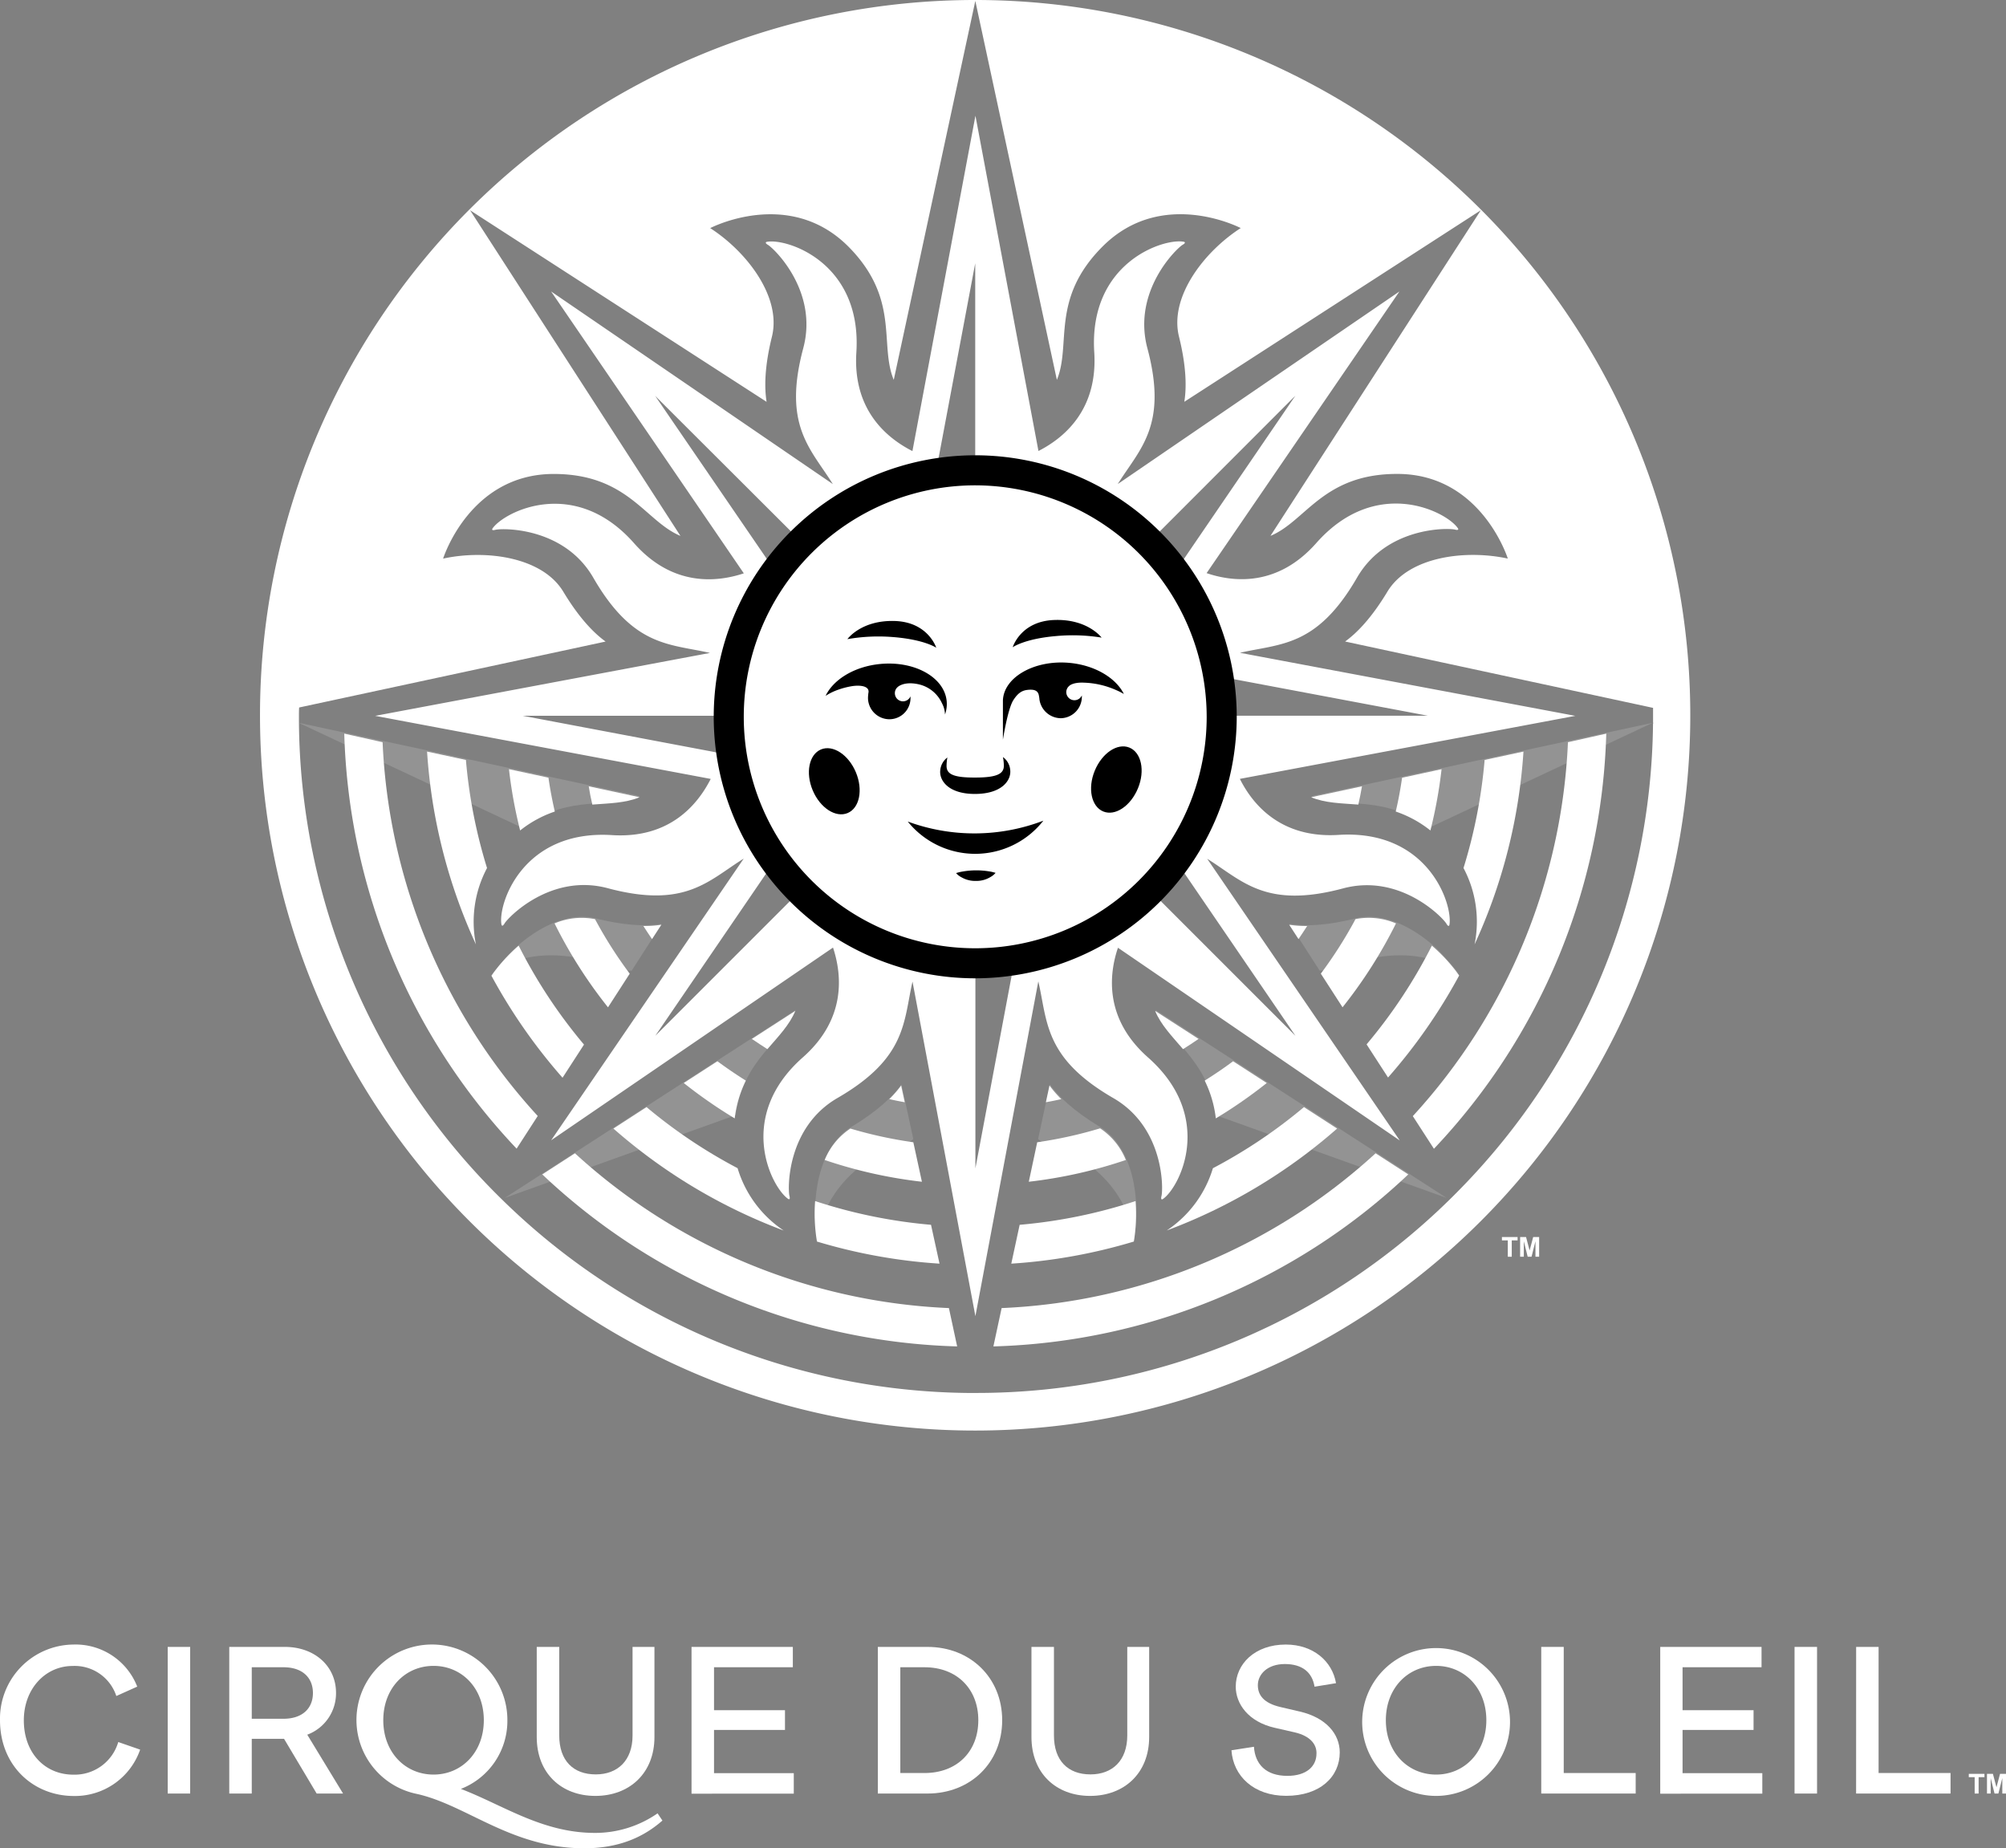 <svg xmlns="http://www.w3.org/2000/svg" viewBox="0 0 467.32 430.57"><rect x="0" y="0" width="467.32" height="430.57" fill="#808080" stroke="none"/><defs><style>.cls-1{isolation:isolate;}.cls-2,.cls-4{fill:#fff;}.cls-3{mix-blend-mode:multiply;}.cls-4{opacity:0.15;}</style></defs><title>cirque_logo</title><g class="cls-1"><g id="Layer_1" data-name="Layer 1"><path class="cls-2" d="M24.23,427.83A17.27,17.27,0,0,1,41.31,410.2,15.42,15.42,0,0,1,56.2,420l-4.87,2.19a10.22,10.22,0,0,0-10.16-7c-6.42,0-11.39,5.37-11.39,12.66,0,7.7,5,12.66,11.53,12.66a10.58,10.58,0,0,0,10.47-7.6l5.1,1.77a16.08,16.08,0,0,1-15.48,10.8C32,445.46,24.23,438.44,24.23,427.83Z" transform="translate(-24.23 -27.1)"/><path class="cls-2" d="M63.3,410.75h5.23v34.16H63.3Z" transform="translate(-24.23 -27.1)"/><path class="cls-2" d="M77.64,410.75H90.57c7,0,11.94,4.51,11.94,10.71a10.29,10.29,0,0,1-6.7,9.74l8.34,13.71H98l-7.6-12.75H82.88v12.75H77.64Zm5.24,4.74v12h7.38c4.46,0,6.87-2.46,6.87-6s-2.41-6-6.87-6Z" transform="translate(-24.23 -27.1)"/><path class="cls-2" d="M160.35,457.66c-17,0-27.33-10.06-39-12.66a17.58,17.58,0,1,1,21.08-17.17,17,17,0,0,1-10.83,16c9.88,3.78,18.94,10.25,31.24,10.25a25.51,25.51,0,0,0,14.58-4.56l1.13,1.68C174,455.2,168.23,457.66,160.35,457.66Zm-23.41-29.83c0-7.51-5.15-12.66-11.71-12.66s-11.71,5.15-11.71,12.66,5.15,12.66,11.71,12.66S136.94,435.3,136.94,427.83Z" transform="translate(-24.23 -27.1)"/><path class="cls-2" d="M149.27,431.75v-21h5.24v20.63c0,5.83,3.23,9.07,8.51,9.07,5.1,0,8.57-3.24,8.57-9.07V410.75h5.1v21c0,8.43-5.83,13.71-13.76,13.71S149.27,440.18,149.27,431.75Z" transform="translate(-24.23 -27.1)"/><path class="cls-2" d="M185.33,410.75h23.6v4.74H190.57v10H207.1v4.6H190.57v10.07h18.58v4.78H185.33Z" transform="translate(-24.23 -27.1)"/><path class="cls-2" d="M228.73,410.75H240.3c10,0,17.4,7.2,17.4,17.08s-7.38,17.08-17.4,17.08H228.73Zm5.24,4.74v24.64h5.64c7.56,0,12.53-5,12.53-12.3s-5-12.34-12.53-12.34Z" transform="translate(-24.23 -27.1)"/><path class="cls-2" d="M264.52,431.75v-21h5.24v20.63c0,5.83,3.23,9.07,8.51,9.07,5.11,0,8.57-3.24,8.57-9.07V410.75h5.1v21c0,8.43-5.83,13.71-13.76,13.71S264.52,440.18,264.52,431.75Z" transform="translate(-24.23 -27.1)"/><path class="cls-2" d="M325.86,430.66l-4.6-1.05c-6.28-1.41-9.15-5.65-9.15-9.61,0-5.19,4.37-9.8,11.66-9.8,6.37,0,10.83,3.87,11.7,9l-5,.82c-.55-3.37-2.87-5.28-6.93-5.28s-6.28,2.41-6.28,4.92c0,2.32,1.36,4.19,5.28,5.1l4.51,1.05c6.06,1.41,9.29,5.19,9.29,9.52,0,5.64-4.55,10.11-12.48,10.11-7.56,0-12.34-4.6-12.75-10.61l5.24-.82c.27,4.09,2.82,6.78,7.79,6.78,4.46,0,6.78-2.23,6.78-5.19C331,433.43,329.41,431.48,325.86,430.66Z" transform="translate(-24.23 -27.1)"/><path class="cls-2" d="M341.57,427.83a17.22,17.22,0,1,1,17.22,17.63A17.22,17.22,0,0,1,341.57,427.83Zm28.92,0c0-7.51-5.15-12.66-11.7-12.66s-11.71,5.15-11.71,12.66,5.15,12.66,11.71,12.66S370.49,435.3,370.49,427.83Z" transform="translate(-24.23 -27.1)"/><path class="cls-2" d="M383.28,410.75h5.24v29.38h16.76v4.78h-22Z" transform="translate(-24.23 -27.1)"/><path class="cls-2" d="M411,410.75h23.6v4.74H416.2v10h16.54v4.6H416.2v10.07h18.58v4.78H411Z" transform="translate(-24.23 -27.1)"/><path class="cls-2" d="M442.29,410.75h5.24v34.16h-5.24Z" transform="translate(-24.23 -27.1)"/><path class="cls-2" d="M456.64,410.75h5.23v29.38h16.76v4.78h-22Z" transform="translate(-24.23 -27.1)"/><path class="cls-2" d="M484.25,444.91V441.1h-1.37v-.78h3.65v.78h-1.36v3.81Z" transform="translate(-24.23 -27.1)"/><path class="cls-2" d="M487.12,444.91v-4.59h1.38l.83,3.13.83-3.13h1.39v4.59h-.86V441.3l-.91,3.61h-.9l-.9-3.61v3.61Z" transform="translate(-24.23 -27.1)"/><path class="cls-2" d="M375.49,319.86v-3.81h-1.37v-.78h3.65v.78h-1.36v3.81Z" transform="translate(-24.23 -27.1)"/><path class="cls-2" d="M378.36,319.86v-4.59h1.38l.83,3.13.83-3.13h1.39v4.59h-.86v-3.61l-.91,3.61h-.9l-.9-3.61v3.61Z" transform="translate(-24.23 -27.1)"/><path class="cls-2" d="M183.52,279.39a112.06,112.06,0,0,0,11.87,8.24,26.93,26.93,0,0,1,2.59-8.8q-3.4-2.13-6.62-4.51Z" transform="translate(-24.23 -27.1)"/><path class="cls-2" d="M307.47,287.63a112.06,112.06,0,0,0,11.87-8.24l-7.85-5.07c-2.13,1.59-4.35,3.09-6.61,4.51A26.93,26.93,0,0,1,307.47,287.63Z" transform="translate(-24.23 -27.1)"/><path class="cls-2" d="M328,285a119.17,119.17,0,0,1-21.21,14.24,26.64,26.64,0,0,1-10.75,14.5A128.08,128.08,0,0,0,335.73,290Z" transform="translate(-24.23 -27.1)"/><path class="cls-2" d="M135.1,247.1a26.66,26.66,0,0,1,2.59-17.79,119.06,119.06,0,0,1-4.92-25.18l-9.05-1.95A127,127,0,0,0,135.1,247.1Z" transform="translate(-24.23 -27.1)"/><path class="cls-2" d="M142.8,206.28a108,108,0,0,0,2.6,14.28,26.65,26.65,0,0,1,8.08-4.41c-.6-2.6-1.1-5.22-1.48-7.89Z" transform="translate(-24.23 -27.1)"/><path class="cls-2" d="M288.77,306.89a119.12,119.12,0,0,1-27,5.53l-1.95,9.05a127,127,0,0,0,28.55-5.15A39.38,39.38,0,0,0,288.77,306.89Z" transform="translate(-24.23 -27.1)"/><path class="cls-2" d="M145.06,247.39a38.65,38.65,0,0,0-6.35,7,128.51,128.51,0,0,0,16.57,23.77l5-7.72A118.7,118.7,0,0,1,145.06,247.39Z" transform="translate(-24.23 -27.1)"/><path class="cls-2" d="M153.42,242.21a109.61,109.61,0,0,0,12.45,19.55l5.06-7.84a100.32,100.32,0,0,1-8.08-12.7A16.09,16.09,0,0,0,153.42,242.21Z" transform="translate(-24.23 -27.1)"/><path class="cls-2" d="M349.38,216.15a26.65,26.65,0,0,1,8.08,4.41,108,108,0,0,0,2.6-14.28l-9.2,2C350.48,210.93,350,213.55,349.38,216.15Z" transform="translate(-24.23 -27.1)"/><path class="cls-2" d="M216.35,297.32A108.69,108.69,0,0,0,239,302.39l-2-9.2A99.85,99.85,0,0,1,222.34,290,16,16,0,0,0,216.35,297.32Z" transform="translate(-24.23 -27.1)"/><path class="cls-2" d="M113.36,200,104.43,198a146.57,146.57,0,0,0,40.15,96.68l4.92-7.61A137.64,137.64,0,0,1,113.36,200Z" transform="translate(-24.23 -27.1)"/><path class="cls-2" d="M196.06,299.23A119.17,119.17,0,0,1,174.85,285l-7.72,5a128.08,128.08,0,0,0,39.68,23.76A26.64,26.64,0,0,1,196.06,299.23Z" transform="translate(-24.23 -27.1)"/><path class="cls-2" d="M349.44,242.21a16.09,16.09,0,0,0-9.43-1,100.32,100.32,0,0,1-8.08,12.7l5.06,7.84A109.61,109.61,0,0,0,349.44,242.21Z" transform="translate(-24.23 -27.1)"/><path class="cls-2" d="M263.9,302.39a108.69,108.69,0,0,0,22.61-5.07,16,16,0,0,0-6-7.37,100.27,100.27,0,0,1-14.65,3.24Z" transform="translate(-24.23 -27.1)"/><path class="cls-2" d="M162.22,214.53c4-.31,7.67-.34,11-1.71l-11.84-2.55C161.6,211.7,161.89,213.12,162.22,214.53Z" transform="translate(-24.23 -27.1)"/><path class="cls-2" d="M176.13,245.86l2.17-3.34a25.56,25.56,0,0,1-4.19.29C174.77,243.84,175.44,244.86,176.13,245.86Z" transform="translate(-24.23 -27.1)"/><path class="cls-2" d="M203,271.5c2.59-3,5.15-5.64,6.5-8.91l-10.12,6.53C200.6,269.94,201.81,270.74,203,271.5Z" transform="translate(-24.23 -27.1)"/><path class="cls-2" d="M271.47,283.14a25.71,25.71,0,0,1-2.75-3.17l-.84,3.9C269.09,283.65,270.29,283.41,271.47,283.14Z" transform="translate(-24.23 -27.1)"/><path class="cls-2" d="M235,283.87l-.84-3.9a25,25,0,0,1-2.76,3.17C232.58,283.41,233.77,283.65,235,283.87Z" transform="translate(-24.23 -27.1)"/><path class="cls-2" d="M418,193.7a166.6,166.6,0,0,0-333.2,0h0v.05a166.6,166.6,0,0,0,333.2,0v-.05Zm-8.68,2h0a157.22,157.22,0,0,1-45,108.46h0a157.29,157.29,0,0,1-112.75,47.43h0l-2.07,0h0a157.21,157.21,0,0,1-108.19-44.93h0A157.24,157.24,0,0,1,93.87,195.06c0-.41,0-.83,0-1.24h0v-.11h0c0-.6,0-1.2.05-1.8l71.39-15.36c-2.69-1.94-6.11-5.4-9.85-11.61-4.89-8.12-18.1-9.87-28-7.71,0,0,6.16-19.7,25.74-19.72,17.33,0,21.29,11,29.55,14.43l-49-75.85,69.07,44.62c-.53-3.28-.5-8.15,1.24-15.18,2.28-9.2-5.82-19.78-14.38-25.29,0,0,18.29-9.57,32.14,4.25C234,96.73,229,107.34,232.44,115.59l19-88.28h0l19,88.28c3.43-8.25-1.58-18.86,10.69-31.11,13.85-13.82,32.14-4.25,32.14-4.25-8.57,5.51-16.67,16.09-14.38,25.29,1.74,7,1.77,11.9,1.24,15.18l69.07-44.62-49,75.85c8.26-3.4,12.22-14.45,29.55-14.43,19.58,0,25.74,19.72,25.74,19.72-10-2.16-23.16-.41-28.05,7.71-3.74,6.21-7.16,9.67-9.85,11.61L409.33,192c0,.57,0,1.14,0,1.72h0s0,.08,0,.12c0,.5,0,1,0,1.51C409.36,195.45,409.35,195.56,409.35,195.68Z" transform="translate(-24.23 -27.1)"/><path class="cls-2" d="M353.36,287.1l4.92,7.61A146.57,146.57,0,0,0,398.43,198L389.5,200A137.64,137.64,0,0,1,353.36,287.1Z" transform="translate(-24.23 -27.1)"/><path class="cls-2" d="M158.17,295.76l-7.61,4.92a146.5,146.5,0,0,0,96.65,40.07l-1.92-8.93A137.63,137.63,0,0,1,158.17,295.76Z" transform="translate(-24.23 -27.1)"/><path class="cls-2" d="M328.75,242.81a25.47,25.47,0,0,1-4.19-.29l2.17,3.34C327.42,244.86,328.09,243.84,328.75,242.81Z" transform="translate(-24.23 -27.1)"/><path class="cls-2" d="M357.8,247.39a118.7,118.7,0,0,1-15.21,23l5,7.72a128.51,128.51,0,0,0,16.57-23.77A38.65,38.65,0,0,0,357.8,247.39Z" transform="translate(-24.23 -27.1)"/><path class="cls-2" d="M344.69,295.76a137.63,137.63,0,0,1-87.12,36.06l-1.92,8.93a146.5,146.5,0,0,0,96.65-40.07Z" transform="translate(-24.23 -27.1)"/><path class="cls-2" d="M379.14,202.18l-9.05,1.95a119.06,119.06,0,0,1-4.92,25.18,26.65,26.65,0,0,1,2.58,17.79A127,127,0,0,0,379.14,202.18Z" transform="translate(-24.23 -27.1)"/><path class="cls-2" d="M341.52,210.27l-11.85,2.55c3.3,1.37,7,1.4,11,1.71C341,213.12,341.26,211.7,341.52,210.27Z" transform="translate(-24.23 -27.1)"/><path class="cls-2" d="M303.45,269.12l-10.12-6.53c1.35,3.27,3.91,5.88,6.5,8.91C301.05,270.74,302.26,269.94,303.45,269.12Z" transform="translate(-24.23 -27.1)"/><path class="cls-2" d="M241.12,312.42a119.12,119.12,0,0,1-27-5.53,39.38,39.38,0,0,0,.43,9.43,127,127,0,0,0,28.55,5.15Z" transform="translate(-24.23 -27.1)"/><path class="cls-2" d="M336.07,221.59c-13.52.85-20.05-7.15-23-13.05l78.15-14.68-78.13-14.69c9.41-2.18,17.89-1.27,27.27-17.5,6.87-11.89,21.19-11.61,22.82-11.2,1.09.28.69-.3.69-.3-2.65-3.93-19.08-12.3-33,3.44-9,10.19-19.28,9.13-25.55,7L350.24,95l-65.62,44.86c5.12-8.2,11.74-13.56,6.9-31.66C288,94.92,298.29,85,299.73,84.13c1-.58.28-.71.28-.71-4.64-.9-22.18,4.8-20.86,25.74.85,13.5-7.12,20-13,23l-14.68-78.1-14.68,78.12c-5.9-3-13.92-9.5-13.06-23,1.32-20.94-16.22-26.64-20.86-25.74,0,0-.69.13.27.71,1.45.86,11.77,10.79,8.22,24.06-4.84,18.1,1.78,23.46,6.89,31.66L152.62,95l44.89,65.66c-6.27,2.09-16.57,3.15-25.55-7-13.87-15.74-30.3-7.37-33-3.44,0,0-.4.58.69.3,1.63-.41,16-.69,22.82,11.2,9.35,16.17,17.79,15.33,27.16,17.48l-78,14.66,78.17,14.69c-3,5.91-9.49,13.94-23,13.09-20.94-1.32-26.64,16.21-25.74,20.86,0,0,.13.69.71-.28.86-1.44,10.78-11.76,24.05-8.21,18.11,4.84,23.46-1.79,31.67-6.9l-44.86,65.62,65.66-44.89c2.08,6.27,3.14,16.57-7,25.55-15.74,13.87-7.37,30.3-3.45,33,0,0,.58.39.3-.7-.41-1.63-.69-15.94,11.21-22.82,16.13-9.33,15.33-17.76,17.46-27.11l14.65,77.94,14.66-78c2.17,9.39,1.3,17.85,17.49,27.21,11.89,6.88,11.62,21.19,11.2,22.82-.27,1.09.31.7.31.7,3.92-2.65,12.29-19.08-3.45-33-10.18-9-9.12-19.28-7-25.55l65.65,44.89-44.86-65.62c8.2,5.11,13.56,11.74,31.66,6.9,13.28-3.55,23.2,6.77,24.06,8.21.58,1,.71.28.71.28C362.71,237.8,357,220.27,336.07,221.59Zm20.8-27.76H312a60.56,60.56,0,0,0-.62-8.57ZM251.43,246a52.13,52.13,0,1,1,52.12-52.13A52.19,52.19,0,0,1,251.43,246Zm48.45-88.46a59.83,59.83,0,0,0-5.63-6.48L326,119.28Zm-48.45-24.22a60.56,60.56,0,0,0-8.57.61l8.56-45.5v44.89h0m-74.56-14L208.61,151A59.83,59.83,0,0,0,203,157.5Zm14,74.55a60.56,60.56,0,0,0,.62,8.57L146,193.84h44.88M203,230.16a59.93,59.93,0,0,0,5.63,6.49l-31.74,31.74Zm48.45,24.23a60.56,60.56,0,0,0,8.57-.62l-8.56,45.5V254.39h0m74.56,14-31.74-31.74a59,59,0,0,0,5.63-6.49Z" transform="translate(-24.23 -27.1)"/><g class="cls-3"><path class="cls-4" d="M329.76,212.56c7.12,3,16-.36,26.2,6.59l1.14.81,52.09-24.46-.08,0Z" transform="translate(-24.23 -27.1)"/><path class="cls-4" d="M344.56,250.18c12.33-2.18,18.82,2.94,19.66,3.9l0,0a76.46,76.46,0,0,0-5.28-6c-5.57-5.15-12.67-8.63-19.09-7-7,1.75-11.9,1.78-15.18,1.25l7,10.9C336.44,253,340.49,250.89,344.56,250.18Z" transform="translate(-24.23 -27.1)"/><path class="cls-4" d="M305.58,270.19l-12.16-7.84c3,7.35,12.12,11.33,14.05,24.36,0,.06,0,.12,0,.18l53.78,19.28Z" transform="translate(-24.23 -27.1)"/><path class="cls-4" d="M280.42,289.57c-6.21-3.75-9.67-7.16-11.62-9.86l-2.74,12.74c2.46,2.22,7.24,2.74,10.74,5.17,11.16,7.73,11.61,18.12,11.62,18.45C290.09,306.34,288.12,294.21,280.42,289.57Z" transform="translate(-24.23 -27.1)"/><path class="cls-4" d="M173.29,212.56c-7.13,3-16-.36-26.21,6.59l-1.14.81L93.85,195.5l.09,0Z" transform="translate(-24.23 -27.1)"/><path class="cls-4" d="M158.48,250.18c-12.33-2.18-18.81,2.94-19.65,3.9,0,0,0,0,0,0a76.46,76.46,0,0,1,5.28-6c5.57-5.15,12.66-8.63,19.09-7,7,1.75,11.9,1.78,15.18,1.25l-7,10.9C166.6,253,162.56,250.89,158.48,250.18Z" transform="translate(-24.23 -27.1)"/><path class="cls-4" d="M197.47,270.19l12.15-7.84c-3,7.35-12.11,11.33-14,24.36,0,.06,0,.12-.05.18l-53.77,19.28Z" transform="translate(-24.23 -27.1)"/><path class="cls-4" d="M222.63,289.57c6.21-3.75,9.67-7.16,11.61-9.86L237,292.45c-2.46,2.22-7.24,2.74-10.73,5.17-11.16,7.73-11.61,18.12-11.62,18.45C213,306.34,214.92,294.21,222.63,289.57Z" transform="translate(-24.23 -27.1)"/><path class="cls-4" d="M251.49,209.18c-4.68,0-7.16-1.69-8.12-3.55.72,2.25,2.68,5.3,8.13,5.3s7.47-3.14,8.17-5.39a1.1,1.1,0,0,1-.09.14C258.6,207.52,256.13,209.18,251.49,209.18Z" transform="translate(-24.23 -27.1)"/><path class="cls-4" d="M255,229.58a6.52,6.52,0,0,1-3.46.87,6.66,6.66,0,0,1-3.51-.87,4.82,4.82,0,0,1-1.36-1.08h0a4.61,4.61,0,0,0,4.88,3.74,4.52,4.52,0,0,0,4.82-3.74h0A4.82,4.82,0,0,1,255,229.58Z" transform="translate(-24.23 -27.1)"/></g><circle class="cls-2" cx="227.2" cy="166.98" r="57.42"/><path d="M251.42,255a60.92,60.92,0,1,1,60.92-60.92A61,61,0,0,1,251.42,255Zm0-114.84a53.92,53.92,0,1,0,53.92,53.92A54,54,0,0,0,251.42,140.16Z" transform="translate(-24.23 -27.1)"/><path d="M251.43,208.23c5,0,6.67-.84,6.66-2.77a11.18,11.18,0,0,0-.21-2,4.15,4.15,0,0,1,1.69,3c.28,2.32-1.82,5.55-8.12,5.59s-8.43-3.16-8.18-5.49a4.18,4.18,0,0,1,1.66-3,11.26,11.26,0,0,0-.19,2C244.76,207.47,246.42,208.26,251.43,208.23Z" transform="translate(-24.23 -27.1)"/><path d="M221.7,216.5c-2.78,1.17-6.42-1.2-8.14-5.29s-.86-8.35,1.92-9.52,6.41,1.21,8.13,5.3S224.47,215.34,221.7,216.5Z" transform="translate(-24.23 -27.1)"/><path d="M231.44,194.65a5,5,0,0,1-5-4.91,9,9,0,0,1,.13-1.43c.11-1.39-1.91-1.65-3.78-1.38a18.53,18.53,0,0,0-3.93,1.08,13.68,13.68,0,0,0-2.3,1.19c1.84-3.84,6.76-6.87,12.79-7.43,8-.75,14.9,3.13,15.42,8.67a7.25,7.25,0,0,1-.39,3.1,6.2,6.2,0,0,0-.36-1.86c-.11-.28-.24-.55-.38-.83a7.88,7.88,0,0,0-5.22-4.3c-3.64-.87-5.08.61-5.08.61a0,0,0,0,1,0,0,1.84,1.84,0,0,0-.64,1.41,1.89,1.89,0,0,0,3.64.73l0,.49A4.92,4.92,0,0,1,231.44,194.65Z" transform="translate(-24.23 -27.1)"/><path d="M254.89,231.45a6.19,6.19,0,0,1-3.28.86,6.36,6.36,0,0,1-3.35-.82,4.23,4.23,0,0,1-1.3-1,10.27,10.27,0,0,1,1.55-.37,18.23,18.23,0,0,1,3.09-.27,18.64,18.64,0,0,1,3,.23,10,10,0,0,1,1.56.36A4.37,4.37,0,0,1,254.89,231.45Z" transform="translate(-24.23 -27.1)"/><path d="M251.54,226a20.17,20.17,0,0,1-15.84-7.52,45,45,0,0,0,31.59-.2A20.18,20.18,0,0,1,251.54,226Z" transform="translate(-24.23 -27.1)"/><path d="M271.37,194.41a5.08,5.08,0,0,1-5-4.44s0-.25-.1-.73c-.17-1.32-1.16-1.6-2.67-1.43-1.19.14-2.16.62-3.3,2.39-1.32,2.06-2.43,9.22-2.43,9.22l0-7.66c0-.51,0-.91,0-1.49.2-5.4,7.29-9.43,15.29-8.77,6,.49,11,3.46,12.89,7.27a14.38,14.38,0,0,0-1.78-.9,19.9,19.9,0,0,0-7.47-1.74c-2.74-.14-3.52.79-3.52.79h0a1.88,1.88,0,0,0-.65,1.41,1.91,1.91,0,0,0,1.92,1.89,1.89,1.89,0,0,0,1.71-1.13c0,.11,0,.22,0,.33A5,5,0,0,1,271.37,194.41Z" transform="translate(-24.23 -27.1)"/><path d="M281.26,216.14c-2.79-1.13-3.69-5.38-2-9.49s5.28-6.53,8.07-5.4,3.7,5.38,2,9.49S284.05,217.27,281.26,216.14Z" transform="translate(-24.23 -27.1)"/><path d="M232.08,175.49c7.49.56,10.26,2.5,10.26,2.5s-1.88-6-9.7-6.23-11,4.23-11,4.23A42.08,42.08,0,0,1,232.08,175.49Z" transform="translate(-24.23 -27.1)"/><path d="M280.86,175.63s-3.27-4.41-11.09-4.1-9.62,6.35-9.62,6.35,2.75-2,10.23-2.62A42.23,42.23,0,0,1,280.86,175.63Z" transform="translate(-24.23 -27.1)"/></g></g></svg>